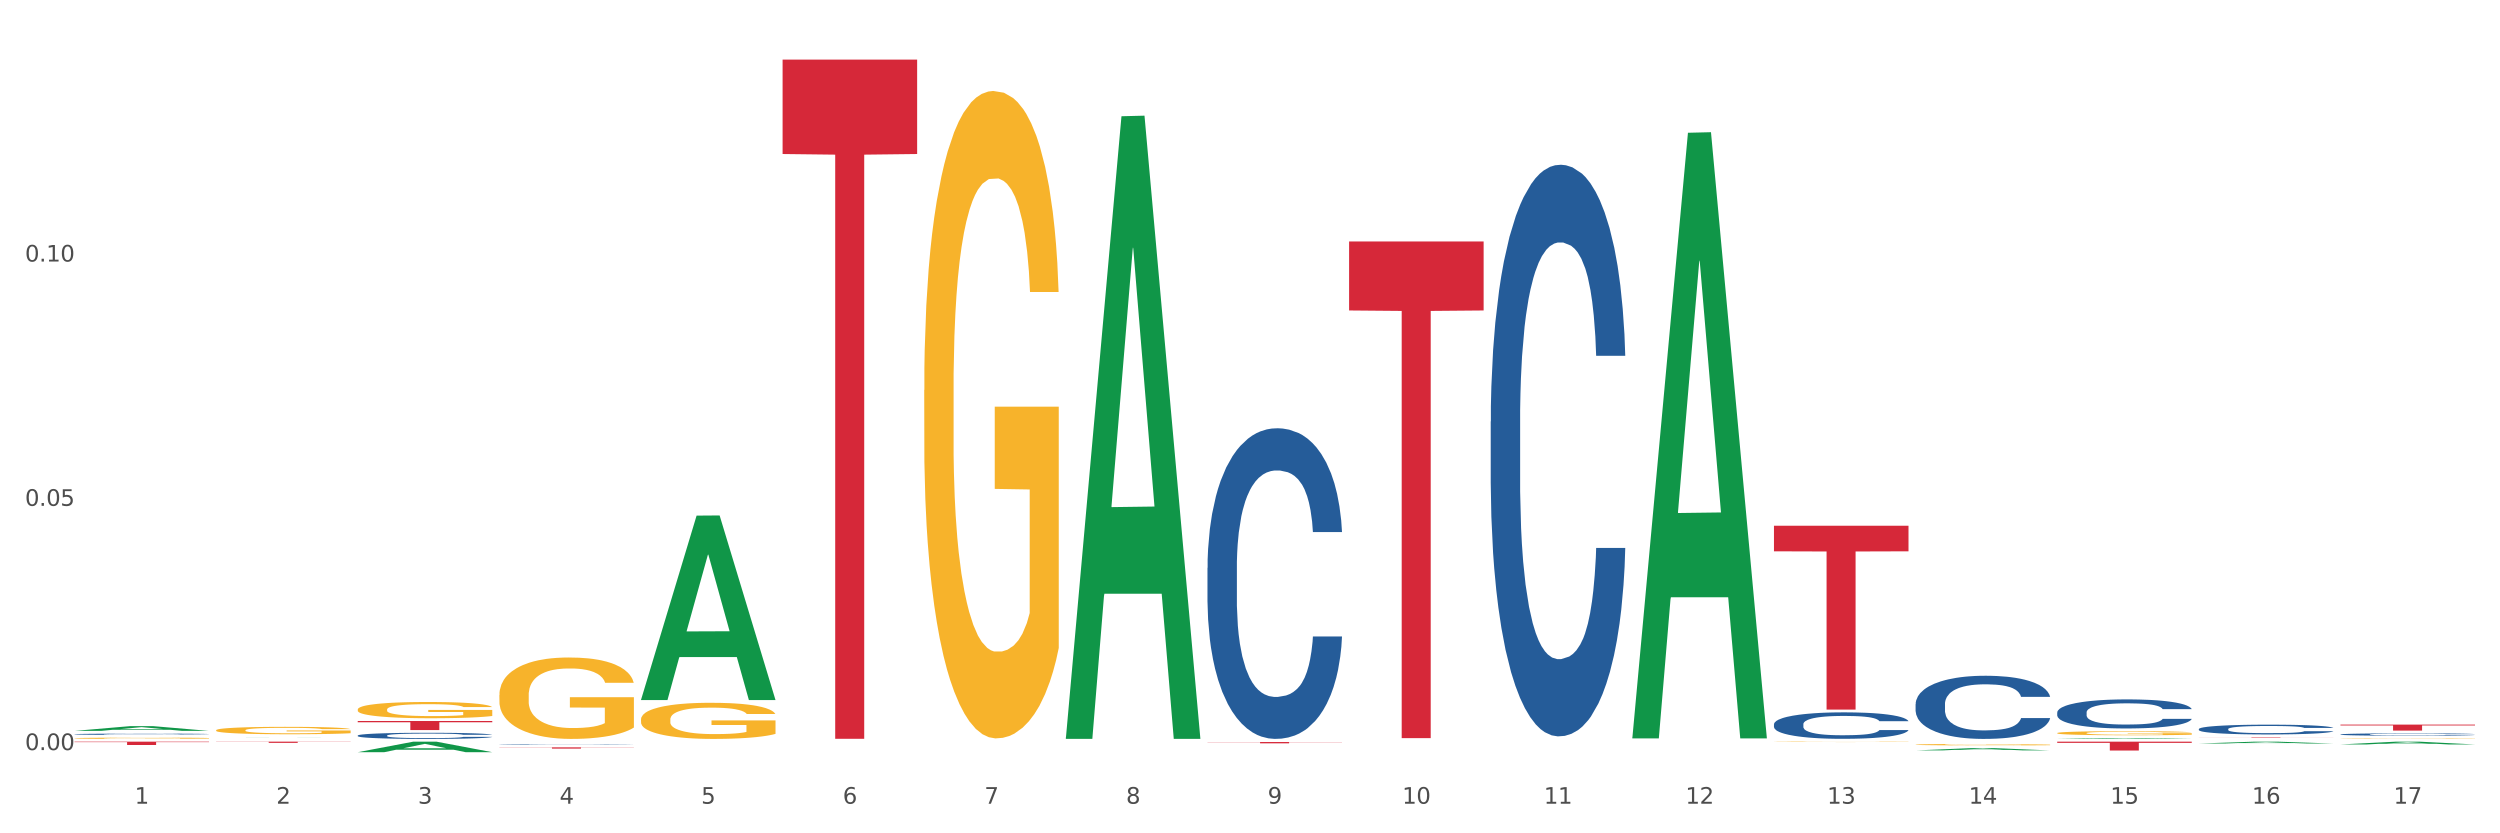 <?xml version="1.0" encoding="utf-8" standalone="no"?>
<!DOCTYPE svg PUBLIC "-//W3C//DTD SVG 1.1//EN"
  "http://www.w3.org/Graphics/SVG/1.1/DTD/svg11.dtd">
<svg xmlns:xlink="http://www.w3.org/1999/xlink" width="1080pt" height="360pt" viewBox="0 0 1080 360" xmlns="http://www.w3.org/2000/svg" version="1.1">
 <rect x="0" y="0" width="1080" height="360" fill="#333333" stroke="none"/>
 <defs>
  <style type="text/css">*{stroke-linejoin: round; stroke-linecap: butt}</style>
 </defs>
 <g id="figure_1">
  <g id="patch_1">
   <path d="M 0 360 
L 1080 360 
L 1080 0 
L 0 0 
z
" style="fill: #ffffff; stroke: #ffffff; stroke-linejoin: miter"/>
  </g>
  <g id="axes_1">
   <g id="matplotlib.axis_1">
    <g id="xtick_1">
     <g id="text_1">
      <!-- 1 -->
      <g style="fill: #4d4d4d" transform="translate(58.182 347.204) scale(0.096 -0.096)">
       <defs>
        <path id="DejaVuSans-31" d="M 794 531 
L 1825 531 
L 1825 4091 
L 703 3866 
L 703 4441 
L 1819 4666 
L 2450 4666 
L 2450 531 
L 3481 531 
L 3481 0 
L 794 0 
L 794 531 
z
" transform="scale(0.016)"/>
       </defs>
       <use xlink:href="#DejaVuSans-31"/>
      </g>
     </g>
    </g>
    <g id="xtick_2">
     <g id="text_2">
      <!-- 2 -->
      <g style="fill: #4d4d4d" transform="translate(119.364 347.204) scale(0.096 -0.096)">
       <defs>
        <path id="DejaVuSans-32" d="M 1228 531 
L 3431 531 
L 3431 0 
L 469 0 
L 469 531 
Q 828 903 1448 1529 
Q 2069 2156 2228 2338 
Q 2531 2678 2651 2914 
Q 2772 3150 2772 3378 
Q 2772 3750 2511 3984 
Q 2250 4219 1831 4219 
Q 1534 4219 1204 4116 
Q 875 4013 500 3803 
L 500 4441 
Q 881 4594 1212 4672 
Q 1544 4750 1819 4750 
Q 2544 4750 2975 4387 
Q 3406 4025 3406 3419 
Q 3406 3131 3298 2873 
Q 3191 2616 2906 2266 
Q 2828 2175 2409 1742 
Q 1991 1309 1228 531 
z
" transform="scale(0.016)"/>
       </defs>
       <use xlink:href="#DejaVuSans-32"/>
      </g>
     </g>
    </g>
    <g id="xtick_3">
     <g id="text_3">
      <!-- 3 -->
      <g style="fill: #4d4d4d" transform="translate(180.545 347.204) scale(0.096 -0.096)">
       <defs>
        <path id="DejaVuSans-33" d="M 2597 2516 
Q 3050 2419 3304 2112 
Q 3559 1806 3559 1356 
Q 3559 666 3084 287 
Q 2609 -91 1734 -91 
Q 1441 -91 1130 -33 
Q 819 25 488 141 
L 488 750 
Q 750 597 1062 519 
Q 1375 441 1716 441 
Q 2309 441 2620 675 
Q 2931 909 2931 1356 
Q 2931 1769 2642 2001 
Q 2353 2234 1838 2234 
L 1294 2234 
L 1294 2753 
L 1863 2753 
Q 2328 2753 2575 2939 
Q 2822 3125 2822 3475 
Q 2822 3834 2567 4026 
Q 2313 4219 1838 4219 
Q 1578 4219 1281 4162 
Q 984 4106 628 3988 
L 628 4550 
Q 988 4650 1302 4700 
Q 1616 4750 1894 4750 
Q 2613 4750 3031 4423 
Q 3450 4097 3450 3541 
Q 3450 3153 3228 2886 
Q 3006 2619 2597 2516 
z
" transform="scale(0.016)"/>
       </defs>
       <use xlink:href="#DejaVuSans-33"/>
      </g>
     </g>
    </g>
    <g id="xtick_4">
     <g id="text_4">
      <!-- 4 -->
      <g style="fill: #4d4d4d" transform="translate(241.726 347.204) scale(0.096 -0.096)">
       <defs>
        <path id="DejaVuSans-34" d="M 2419 4116 
L 825 1625 
L 2419 1625 
L 2419 4116 
z
M 2253 4666 
L 3047 4666 
L 3047 1625 
L 3713 1625 
L 3713 1100 
L 3047 1100 
L 3047 0 
L 2419 0 
L 2419 1100 
L 313 1100 
L 313 1709 
L 2253 4666 
z
" transform="scale(0.016)"/>
       </defs>
       <use xlink:href="#DejaVuSans-34"/>
      </g>
     </g>
    </g>
    <g id="xtick_5">
     <g id="text_5">
      <!-- 5 -->
      <g style="fill: #4d4d4d" transform="translate(302.908 347.204) scale(0.096 -0.096)">
       <defs>
        <path id="DejaVuSans-35" d="M 691 4666 
L 3169 4666 
L 3169 4134 
L 1269 4134 
L 1269 2991 
Q 1406 3038 1543 3061 
Q 1681 3084 1819 3084 
Q 2600 3084 3056 2656 
Q 3513 2228 3513 1497 
Q 3513 744 3044 326 
Q 2575 -91 1722 -91 
Q 1428 -91 1123 -41 
Q 819 9 494 109 
L 494 744 
Q 775 591 1075 516 
Q 1375 441 1709 441 
Q 2250 441 2565 725 
Q 2881 1009 2881 1497 
Q 2881 1984 2565 2268 
Q 2250 2553 1709 2553 
Q 1456 2553 1204 2497 
Q 953 2441 691 2322 
L 691 4666 
z
" transform="scale(0.016)"/>
       </defs>
       <use xlink:href="#DejaVuSans-35"/>
      </g>
     </g>
    </g>
    <g id="xtick_6">
     <g id="text_6">
      <!-- 6 -->
      <g style="fill: #4d4d4d" transform="translate(364.089 347.204) scale(0.096 -0.096)">
       <defs>
        <path id="DejaVuSans-36" d="M 2113 2584 
Q 1688 2584 1439 2293 
Q 1191 2003 1191 1497 
Q 1191 994 1439 701 
Q 1688 409 2113 409 
Q 2538 409 2786 701 
Q 3034 994 3034 1497 
Q 3034 2003 2786 2293 
Q 2538 2584 2113 2584 
z
M 3366 4563 
L 3366 3988 
Q 3128 4100 2886 4159 
Q 2644 4219 2406 4219 
Q 1781 4219 1451 3797 
Q 1122 3375 1075 2522 
Q 1259 2794 1537 2939 
Q 1816 3084 2150 3084 
Q 2853 3084 3261 2657 
Q 3669 2231 3669 1497 
Q 3669 778 3244 343 
Q 2819 -91 2113 -91 
Q 1303 -91 875 529 
Q 447 1150 447 2328 
Q 447 3434 972 4092 
Q 1497 4750 2381 4750 
Q 2619 4750 2861 4703 
Q 3103 4656 3366 4563 
z
" transform="scale(0.016)"/>
       </defs>
       <use xlink:href="#DejaVuSans-36"/>
      </g>
     </g>
    </g>
    <g id="xtick_7">
     <g id="text_7">
      <!-- 7 -->
      <g style="fill: #4d4d4d" transform="translate(425.271 347.204) scale(0.096 -0.096)">
       <defs>
        <path id="DejaVuSans-37" d="M 525 4666 
L 3525 4666 
L 3525 4397 
L 1831 0 
L 1172 0 
L 2766 4134 
L 525 4134 
L 525 4666 
z
" transform="scale(0.016)"/>
       </defs>
       <use xlink:href="#DejaVuSans-37"/>
      </g>
     </g>
    </g>
    <g id="xtick_8">
     <g id="text_8">
      <!-- 8 -->
      <g style="fill: #4d4d4d" transform="translate(486.452 347.204) scale(0.096 -0.096)">
       <defs>
        <path id="DejaVuSans-38" d="M 2034 2216 
Q 1584 2216 1326 1975 
Q 1069 1734 1069 1313 
Q 1069 891 1326 650 
Q 1584 409 2034 409 
Q 2484 409 2743 651 
Q 3003 894 3003 1313 
Q 3003 1734 2745 1975 
Q 2488 2216 2034 2216 
z
M 1403 2484 
Q 997 2584 770 2862 
Q 544 3141 544 3541 
Q 544 4100 942 4425 
Q 1341 4750 2034 4750 
Q 2731 4750 3128 4425 
Q 3525 4100 3525 3541 
Q 3525 3141 3298 2862 
Q 3072 2584 2669 2484 
Q 3125 2378 3379 2068 
Q 3634 1759 3634 1313 
Q 3634 634 3220 271 
Q 2806 -91 2034 -91 
Q 1263 -91 848 271 
Q 434 634 434 1313 
Q 434 1759 690 2068 
Q 947 2378 1403 2484 
z
M 1172 3481 
Q 1172 3119 1398 2916 
Q 1625 2713 2034 2713 
Q 2441 2713 2670 2916 
Q 2900 3119 2900 3481 
Q 2900 3844 2670 4047 
Q 2441 4250 2034 4250 
Q 1625 4250 1398 4047 
Q 1172 3844 1172 3481 
z
" transform="scale(0.016)"/>
       </defs>
       <use xlink:href="#DejaVuSans-38"/>
      </g>
     </g>
    </g>
    <g id="xtick_9">
     <g id="text_9">
      <!-- 9 -->
      <g style="fill: #4d4d4d" transform="translate(547.634 347.204) scale(0.096 -0.096)">
       <defs>
        <path id="DejaVuSans-39" d="M 703 97 
L 703 672 
Q 941 559 1184 500 
Q 1428 441 1663 441 
Q 2288 441 2617 861 
Q 2947 1281 2994 2138 
Q 2813 1869 2534 1725 
Q 2256 1581 1919 1581 
Q 1219 1581 811 2004 
Q 403 2428 403 3163 
Q 403 3881 828 4315 
Q 1253 4750 1959 4750 
Q 2769 4750 3195 4129 
Q 3622 3509 3622 2328 
Q 3622 1225 3098 567 
Q 2575 -91 1691 -91 
Q 1453 -91 1209 -44 
Q 966 3 703 97 
z
M 1959 2075 
Q 2384 2075 2632 2365 
Q 2881 2656 2881 3163 
Q 2881 3666 2632 3958 
Q 2384 4250 1959 4250 
Q 1534 4250 1286 3958 
Q 1038 3666 1038 3163 
Q 1038 2656 1286 2365 
Q 1534 2075 1959 2075 
z
" transform="scale(0.016)"/>
       </defs>
       <use xlink:href="#DejaVuSans-39"/>
      </g>
     </g>
    </g>
    <g id="xtick_10">
     <g id="text_10">
      <!-- 10 -->
      <g style="fill: #4d4d4d" transform="translate(605.761 347.204) scale(0.096 -0.096)">
       <defs>
        <path id="DejaVuSans-30" d="M 2034 4250 
Q 1547 4250 1301 3770 
Q 1056 3291 1056 2328 
Q 1056 1369 1301 889 
Q 1547 409 2034 409 
Q 2525 409 2770 889 
Q 3016 1369 3016 2328 
Q 3016 3291 2770 3770 
Q 2525 4250 2034 4250 
z
M 2034 4750 
Q 2819 4750 3233 4129 
Q 3647 3509 3647 2328 
Q 3647 1150 3233 529 
Q 2819 -91 2034 -91 
Q 1250 -91 836 529 
Q 422 1150 422 2328 
Q 422 3509 836 4129 
Q 1250 4750 2034 4750 
z
" transform="scale(0.016)"/>
       </defs>
       <use xlink:href="#DejaVuSans-31"/>
       <use xlink:href="#DejaVuSans-30" transform="translate(63.623 0)"/>
      </g>
     </g>
    </g>
    <g id="xtick_11">
     <g id="text_11">
      <!-- 11 -->
      <g style="fill: #4d4d4d" transform="translate(666.942 347.204) scale(0.096 -0.096)">
       <use xlink:href="#DejaVuSans-31"/>
       <use xlink:href="#DejaVuSans-31" transform="translate(63.623 0)"/>
      </g>
     </g>
    </g>
    <g id="xtick_12">
     <g id="text_12">
      <!-- 12 -->
      <g style="fill: #4d4d4d" transform="translate(728.124 347.204) scale(0.096 -0.096)">
       <use xlink:href="#DejaVuSans-31"/>
       <use xlink:href="#DejaVuSans-32" transform="translate(63.623 0)"/>
      </g>
     </g>
    </g>
    <g id="xtick_13">
     <g id="text_13">
      <!-- 13 -->
      <g style="fill: #4d4d4d" transform="translate(789.305 347.204) scale(0.096 -0.096)">
       <use xlink:href="#DejaVuSans-31"/>
       <use xlink:href="#DejaVuSans-33" transform="translate(63.623 0)"/>
      </g>
     </g>
    </g>
    <g id="xtick_14">
     <g id="text_14">
      <!-- 14 -->
      <g style="fill: #4d4d4d" transform="translate(850.487 347.204) scale(0.096 -0.096)">
       <use xlink:href="#DejaVuSans-31"/>
       <use xlink:href="#DejaVuSans-34" transform="translate(63.623 0)"/>
      </g>
     </g>
    </g>
    <g id="xtick_15">
     <g id="text_15">
      <!-- 15 -->
      <g style="fill: #4d4d4d" transform="translate(911.668 347.204) scale(0.096 -0.096)">
       <use xlink:href="#DejaVuSans-31"/>
       <use xlink:href="#DejaVuSans-35" transform="translate(63.623 0)"/>
      </g>
     </g>
    </g>
    <g id="xtick_16">
     <g id="text_16">
      <!-- 16 -->
      <g style="fill: #4d4d4d" transform="translate(972.849 347.204) scale(0.096 -0.096)">
       <use xlink:href="#DejaVuSans-31"/>
       <use xlink:href="#DejaVuSans-36" transform="translate(63.623 0)"/>
      </g>
     </g>
    </g>
    <g id="xtick_17">
     <g id="text_17">
      <!-- 17 -->
      <g style="fill: #4d4d4d" transform="translate(1034.031 347.204) scale(0.096 -0.096)">
       <use xlink:href="#DejaVuSans-31"/>
       <use xlink:href="#DejaVuSans-37" transform="translate(63.623 0)"/>
      </g>
     </g>
    </g>
    <g id="xtick_18"/>
    <g id="xtick_19"/>
    <g id="xtick_20"/>
    <g id="xtick_21"/>
    <g id="xtick_22"/>
    <g id="xtick_23"/>
    <g id="xtick_24"/>
    <g id="xtick_25"/>
    <g id="xtick_26"/>
    <g id="xtick_27"/>
    <g id="xtick_28"/>
    <g id="xtick_29"/>
    <g id="xtick_30"/>
    <g id="xtick_31"/>
    <g id="xtick_32"/>
    <g id="xtick_33"/>
   </g>
   <g id="matplotlib.axis_2">
    <g id="ytick_1">
     <g id="text_18">
      <!-- 0.00 -->
      <g style="fill: #4d4d4d" transform="translate(10.8 324.039) scale(0.096 -0.096)">
       <defs>
        <path id="DejaVuSans-2e" d="M 684 794 
L 1344 794 
L 1344 0 
L 684 0 
L 684 794 
z
" transform="scale(0.016)"/>
       </defs>
       <use xlink:href="#DejaVuSans-30"/>
       <use xlink:href="#DejaVuSans-2e" transform="translate(63.623 0)"/>
       <use xlink:href="#DejaVuSans-30" transform="translate(95.41 0)"/>
       <use xlink:href="#DejaVuSans-30" transform="translate(159.033 0)"/>
      </g>
     </g>
    </g>
    <g id="ytick_2">
     <g id="text_19">
      <!-- 0.05 -->
      <g style="fill: #4d4d4d" transform="translate(10.8 218.516) scale(0.096 -0.096)">
       <use xlink:href="#DejaVuSans-30"/>
       <use xlink:href="#DejaVuSans-2e" transform="translate(63.623 0)"/>
       <use xlink:href="#DejaVuSans-30" transform="translate(95.41 0)"/>
       <use xlink:href="#DejaVuSans-35" transform="translate(159.033 0)"/>
      </g>
     </g>
    </g>
    <g id="ytick_3">
     <g id="text_20">
      <!-- 0.10 -->
      <g style="fill: #4d4d4d" transform="translate(10.8 112.993) scale(0.096 -0.096)">
       <use xlink:href="#DejaVuSans-30"/>
       <use xlink:href="#DejaVuSans-2e" transform="translate(63.623 0)"/>
       <use xlink:href="#DejaVuSans-31" transform="translate(95.41 0)"/>
       <use xlink:href="#DejaVuSans-30" transform="translate(159.033 0)"/>
      </g>
     </g>
    </g>
    <g id="ytick_4"/>
    <g id="ytick_5"/>
    <g id="ytick_6"/>
   </g>
   <g id="PolyCollection_1">
    <path d="M 888.715 316.689 
L 888.783 316.687 
L 888.783 316.629 
L 888.921 316.579 
L 889.607 316.459 
L 890.636 316.359 
L 891.391 316.306 
L 892.146 316.263 
L 893.038 316.22 
L 894.136 316.175 
L 896.126 316.109 
L 897.361 316.075 
L 898.871 316.04 
L 901.616 315.988 
L 903.606 315.959 
L 905.664 315.935 
L 909.027 315.907 
L 911.223 315.894 
L 913.556 315.884 
L 916.369 315.878 
L 918.497 315.876 
L 923.163 315.881 
L 927.143 315.895 
L 929.064 315.907 
L 931.535 315.926 
L 932.838 315.939 
L 934.966 315.964 
L 937.162 315.998 
L 938.671 316.027 
L 940.936 316.082 
L 942.651 316.136 
L 944.23 316.204 
L 945.053 316.25 
L 945.671 316.294 
L 946.22 316.343 
L 946.769 316.422 
L 934.417 316.422 
L 933.936 316.366 
L 933.182 316.313 
L 932.084 316.261 
L 931.123 316.229 
L 929.476 316.189 
L 927.966 316.163 
L 926.388 316.144 
L 924.467 316.128 
L 922.957 316.12 
L 920.83 316.114 
L 916.644 316.115 
L 913.83 316.128 
L 911.909 316.144 
L 910.674 316.159 
L 909.576 316.175 
L 908.341 316.197 
L 906.899 316.231 
L 905.87 316.261 
L 904.841 316.3 
L 904.017 316.338 
L 903.263 316.383 
L 902.645 316.432 
L 902.165 316.481 
L 901.753 316.542 
L 901.41 316.644 
L 901.41 316.864 
L 901.547 316.913 
L 901.89 316.979 
L 902.302 317.029 
L 902.988 317.088 
L 903.606 317.129 
L 904.772 317.186 
L 906.076 317.234 
L 907.105 317.265 
L 908.135 317.291 
L 909.919 317.326 
L 911.909 317.355 
L 913.624 317.373 
L 915.958 317.389 
L 917.536 317.395 
L 918.908 317.398 
L 922.271 317.398 
L 924.672 317.393 
L 927.349 317.382 
L 929.407 317.368 
L 931.123 317.35 
L 933.044 317.321 
L 934.279 317.294 
L 934.279 316.958 
L 919.183 316.957 
L 919.183 316.733 
L 946.837 316.733 
L 946.837 317.389 
L 945.671 317.422 
L 944.367 317.453 
L 942.994 317.48 
L 940.936 317.514 
L 938.465 317.546 
L 936.269 317.568 
L 933.936 317.588 
L 931.191 317.605 
L 927.623 317.621 
L 925.427 317.628 
L 922.682 317.633 
L 919.457 317.634 
L 916.644 317.631 
L 913.899 317.623 
L 911.017 317.609 
L 908.203 317.588 
L 906.076 317.567 
L 903.949 317.541 
L 901.684 317.507 
L 899.9 317.475 
L 898.528 317.446 
L 897.018 317.41 
L 895.371 317.361 
L 894.136 317.318 
L 893.038 317.273 
L 891.871 317.215 
L 891.048 317.165 
L 890.224 317.103 
L 889.744 317.056 
L 889.195 316.984 
L 888.783 316.883 
L 888.715 316.689 
z
" clip-path="url(#p135b2191b9)" style="fill: #f7b32b"/>
    <path d="M 1011.078 319.106 
L 1011.146 319.106 
L 1011.146 319.099 
L 1011.284 319.093 
L 1011.97 319.08 
L 1012.999 319.068 
L 1013.754 319.062 
L 1014.509 319.057 
L 1015.401 319.052 
L 1016.499 319.047 
L 1018.489 319.04 
L 1019.724 319.036 
L 1021.234 319.032 
L 1023.978 319.026 
L 1025.969 319.023 
L 1028.027 319.02 
L 1031.39 319.017 
L 1033.585 319.015 
L 1035.919 319.014 
L 1038.732 319.013 
L 1040.859 319.013 
L 1045.526 319.014 
L 1049.506 319.015 
L 1051.427 319.017 
L 1053.897 319.019 
L 1055.201 319.02 
L 1057.328 319.023 
L 1059.524 319.027 
L 1061.034 319.03 
L 1063.299 319.036 
L 1065.014 319.043 
L 1066.592 319.05 
L 1067.416 319.056 
L 1068.033 319.061 
L 1068.582 319.066 
L 1069.131 319.075 
L 1056.78 319.075 
L 1056.299 319.069 
L 1055.544 319.063 
L 1054.446 319.057 
L 1053.486 319.053 
L 1051.839 319.049 
L 1050.329 319.046 
L 1048.751 319.044 
L 1046.829 319.042 
L 1045.32 319.041 
L 1043.192 319.04 
L 1039.007 319.04 
L 1036.193 319.042 
L 1034.272 319.044 
L 1033.037 319.045 
L 1031.939 319.047 
L 1030.703 319.05 
L 1029.262 319.054 
L 1028.233 319.057 
L 1027.204 319.061 
L 1026.38 319.066 
L 1025.625 319.071 
L 1025.008 319.076 
L 1024.527 319.082 
L 1024.116 319.089 
L 1023.773 319.101 
L 1023.773 319.126 
L 1023.91 319.131 
L 1024.253 319.139 
L 1024.665 319.145 
L 1025.351 319.151 
L 1025.969 319.156 
L 1027.135 319.163 
L 1028.439 319.168 
L 1029.468 319.171 
L 1030.498 319.174 
L 1032.282 319.178 
L 1034.272 319.182 
L 1035.987 319.184 
L 1038.32 319.186 
L 1039.899 319.186 
L 1041.271 319.187 
L 1044.634 319.187 
L 1047.035 319.186 
L 1049.712 319.185 
L 1051.77 319.183 
L 1053.486 319.181 
L 1055.407 319.178 
L 1056.642 319.175 
L 1056.642 319.137 
L 1041.546 319.136 
L 1041.546 319.111 
L 1069.2 319.111 
L 1069.2 319.186 
L 1068.033 319.189 
L 1066.73 319.193 
L 1065.357 319.196 
L 1063.299 319.2 
L 1060.828 319.204 
L 1058.632 319.206 
L 1056.299 319.208 
L 1053.554 319.21 
L 1049.986 319.212 
L 1047.79 319.213 
L 1045.045 319.213 
L 1041.82 319.214 
L 1039.007 319.213 
L 1036.262 319.212 
L 1033.38 319.211 
L 1030.566 319.208 
L 1028.439 319.206 
L 1026.312 319.203 
L 1024.047 319.199 
L 1022.263 319.195 
L 1020.891 319.192 
L 1019.381 319.188 
L 1017.734 319.182 
L 1016.499 319.178 
L 1015.401 319.172 
L 1014.234 319.166 
L 1013.411 319.16 
L 1012.587 319.153 
L 1012.107 319.148 
L 1011.558 319.139 
L 1011.146 319.128 
L 1011.078 319.106 
z
" clip-path="url(#p135b2191b9)" style="fill: #f7b32b"/>
    <path d="M 32.175 318.917 
L 32.244 318.917 
L 32.244 318.898 
L 32.381 318.883 
L 33.067 318.845 
L 34.096 318.814 
L 34.851 318.797 
L 35.606 318.784 
L 36.498 318.77 
L 37.596 318.756 
L 39.586 318.735 
L 40.821 318.725 
L 42.331 318.714 
L 45.076 318.698 
L 47.066 318.688 
L 49.124 318.681 
L 52.487 318.672 
L 54.683 318.668 
L 57.016 318.665 
L 59.829 318.663 
L 61.957 318.662 
L 66.623 318.664 
L 70.603 318.668 
L 72.524 318.672 
L 74.995 318.678 
L 76.299 318.682 
L 78.426 318.69 
L 80.622 318.701 
L 82.131 318.71 
L 84.396 318.727 
L 86.111 318.744 
L 87.69 318.765 
L 88.513 318.78 
L 89.131 318.793 
L 89.68 318.809 
L 90.229 318.833 
L 77.877 318.833 
L 77.397 318.816 
L 76.642 318.799 
L 75.544 318.783 
L 74.583 318.773 
L 72.936 318.76 
L 71.426 318.752 
L 69.848 318.746 
L 67.927 318.741 
L 66.417 318.739 
L 64.29 318.737 
L 60.104 318.737 
L 57.29 318.741 
L 55.369 318.746 
L 54.134 318.751 
L 53.036 318.756 
L 51.801 318.763 
L 50.36 318.774 
L 49.33 318.783 
L 48.301 318.795 
L 47.478 318.807 
L 46.723 318.821 
L 46.105 318.837 
L 45.625 318.852 
L 45.213 318.871 
L 44.87 318.903 
L 44.87 318.972 
L 45.007 318.988 
L 45.35 319.008 
L 45.762 319.024 
L 46.448 319.042 
L 47.066 319.055 
L 48.232 319.073 
L 49.536 319.088 
L 50.566 319.098 
L 51.595 319.106 
L 53.379 319.117 
L 55.369 319.126 
L 57.085 319.132 
L 59.418 319.137 
L 60.996 319.139 
L 62.368 319.14 
L 65.731 319.14 
L 68.133 319.138 
L 70.809 319.135 
L 72.868 319.13 
L 74.583 319.125 
L 76.504 319.115 
L 77.74 319.107 
L 77.74 319.002 
L 62.643 319.001 
L 62.643 318.931 
L 90.297 318.931 
L 90.297 319.137 
L 89.131 319.147 
L 87.827 319.157 
L 86.455 319.165 
L 84.396 319.176 
L 81.926 319.186 
L 79.73 319.193 
L 77.397 319.199 
L 74.652 319.205 
L 71.083 319.21 
L 68.887 319.212 
L 66.143 319.213 
L 62.917 319.214 
L 60.104 319.213 
L 57.359 319.21 
L 54.477 319.206 
L 51.663 319.199 
L 49.536 319.192 
L 47.409 319.184 
L 45.144 319.174 
L 43.36 319.164 
L 41.988 319.155 
L 40.478 319.143 
L 38.831 319.128 
L 37.596 319.114 
L 36.498 319.1 
L 35.332 319.082 
L 34.508 319.067 
L 33.685 319.047 
L 33.204 319.032 
L 32.655 319.01 
L 32.244 318.978 
L 32.175 318.917 
z
" clip-path="url(#p135b2191b9)" style="fill: #f7b32b"/>
    <path d="M 93.356 315.474 
L 93.425 315.471 
L 93.425 315.365 
L 93.562 315.275 
L 94.248 315.055 
L 95.278 314.873 
L 96.033 314.777 
L 96.787 314.698 
L 97.68 314.619 
L 98.778 314.537 
L 100.768 314.417 
L 102.003 314.355 
L 103.512 314.291 
L 106.257 314.197 
L 108.247 314.144 
L 110.306 314.1 
L 113.668 314.048 
L 115.864 314.024 
L 118.197 314.007 
L 121.011 313.995 
L 123.138 313.992 
L 127.804 314.001 
L 131.784 314.027 
L 133.706 314.048 
L 136.176 314.083 
L 137.48 314.106 
L 139.607 314.153 
L 141.803 314.215 
L 143.313 314.267 
L 145.577 314.367 
L 147.293 314.466 
L 148.871 314.589 
L 149.695 314.674 
L 150.312 314.753 
L 150.861 314.844 
L 151.41 314.988 
L 139.058 314.988 
L 138.578 314.885 
L 137.823 314.789 
L 136.725 314.695 
L 135.764 314.636 
L 134.118 314.563 
L 132.608 314.516 
L 131.03 314.481 
L 129.108 314.452 
L 127.599 314.437 
L 125.471 314.425 
L 121.285 314.428 
L 118.472 314.452 
L 116.55 314.481 
L 115.315 314.507 
L 114.217 314.537 
L 112.982 314.578 
L 111.541 314.639 
L 110.512 314.695 
L 109.482 314.765 
L 108.659 314.835 
L 107.904 314.917 
L 107.287 315.005 
L 106.806 315.096 
L 106.394 315.207 
L 106.051 315.392 
L 106.051 315.793 
L 106.189 315.884 
L 106.532 316.004 
L 106.943 316.094 
L 107.63 316.203 
L 108.247 316.276 
L 109.414 316.381 
L 110.718 316.469 
L 111.747 316.525 
L 112.776 316.572 
L 114.56 316.636 
L 116.55 316.689 
L 118.266 316.721 
L 120.599 316.75 
L 122.177 316.762 
L 123.55 316.768 
L 126.912 316.768 
L 129.314 316.759 
L 131.99 316.739 
L 134.049 316.712 
L 135.764 316.68 
L 137.686 316.627 
L 138.921 316.578 
L 138.921 315.966 
L 123.824 315.963 
L 123.824 315.556 
L 151.479 315.556 
L 151.479 316.75 
L 150.312 316.812 
L 149.008 316.867 
L 147.636 316.917 
L 145.577 316.979 
L 143.107 317.037 
L 140.911 317.078 
L 138.578 317.113 
L 135.833 317.146 
L 132.265 317.175 
L 130.069 317.187 
L 127.324 317.195 
L 124.099 317.198 
L 121.285 317.192 
L 118.54 317.178 
L 115.658 317.151 
L 112.845 317.113 
L 110.718 317.075 
L 108.59 317.029 
L 106.326 316.967 
L 104.542 316.908 
L 103.169 316.856 
L 101.66 316.788 
L 100.013 316.701 
L 98.778 316.622 
L 97.68 316.54 
L 96.513 316.434 
L 95.69 316.343 
L 94.866 316.229 
L 94.386 316.144 
L 93.837 316.012 
L 93.425 315.828 
L 93.356 315.474 
z
" clip-path="url(#p135b2191b9)" style="fill: #f7b32b"/>
    <path d="M 32.175 315.745 
L 32.235 315.743 
L 56.203 313.691 
L 66.15 313.689 
L 90.297 315.748 
L 78.793 315.748 
L 73.58 315.269 
L 48.833 315.269 
L 48.653 315.277 
L 43.62 315.748 
L 32.175 315.748 
L 32.175 315.745 
L 51.949 314.983 
L 70.464 314.981 
L 61.296 314.128 
L 61.176 314.124 
L 61.056 314.13 
L 51.889 314.981 
L 51.949 314.983 
L 32.175 315.745 
z
" clip-path="url(#p135b2191b9)" style="fill: #109648"/>
    <path d="M 93.356 318.422 
L 93.416 318.422 
L 117.384 318.377 
L 127.331 318.377 
L 151.479 318.422 
L 139.974 318.422 
L 134.761 318.412 
L 110.014 318.412 
L 109.834 318.412 
L 104.801 318.422 
L 93.356 318.422 
L 93.356 318.422 
L 113.13 318.405 
L 131.645 318.405 
L 122.478 318.387 
L 122.358 318.386 
L 122.238 318.387 
L 113.07 318.405 
L 113.13 318.405 
L 93.356 318.422 
z
" clip-path="url(#p135b2191b9)" style="fill: #109648"/>
    <path d="M 827.533 324.183 
L 827.593 324.182 
L 851.561 323.188 
L 861.508 323.187 
L 885.656 324.185 
L 874.151 324.185 
L 868.938 323.953 
L 844.191 323.953 
L 844.011 323.956 
L 838.978 324.185 
L 827.533 324.185 
L 827.533 324.183 
L 847.307 323.814 
L 865.822 323.813 
L 856.654 323.4 
L 856.535 323.398 
L 856.415 323.401 
L 847.247 323.813 
L 847.307 323.814 
L 827.533 324.183 
z
" clip-path="url(#p135b2191b9)" style="fill: #109648"/>
    <path d="M 888.715 319.213 
L 888.775 319.212 
L 912.743 318.813 
L 922.689 318.813 
L 946.837 319.214 
L 935.333 319.214 
L 930.12 319.12 
L 905.373 319.12 
L 905.193 319.122 
L 900.16 319.214 
L 888.715 319.214 
L 888.715 319.213 
L 908.488 319.065 
L 927.004 319.064 
L 917.836 318.898 
L 917.716 318.898 
L 917.596 318.899 
L 908.428 319.064 
L 908.488 319.065 
L 888.715 319.213 
z
" clip-path="url(#p135b2191b9)" style="fill: #109648"/>
    <path d="M 1011.078 321.599 
L 1011.138 321.598 
L 1035.106 320.393 
L 1045.052 320.392 
L 1069.2 321.602 
L 1057.695 321.602 
L 1052.482 321.32 
L 1027.735 321.32 
L 1027.556 321.325 
L 1022.522 321.602 
L 1011.078 321.602 
L 1011.078 321.599 
L 1030.851 321.152 
L 1049.366 321.151 
L 1040.199 320.65 
L 1040.079 320.648 
L 1039.959 320.651 
L 1030.791 321.151 
L 1030.851 321.152 
L 1011.078 321.599 
z
" clip-path="url(#p135b2191b9)" style="fill: #109648"/>
    <path d="M 949.896 321.201 
L 949.956 321.2 
L 973.924 320.393 
L 983.871 320.392 
L 1008.019 321.202 
L 996.514 321.202 
L 991.301 321.013 
L 966.554 321.013 
L 966.374 321.016 
L 961.341 321.202 
L 949.896 321.202 
L 949.896 321.201 
L 969.67 320.901 
L 988.185 320.9 
L 979.017 320.565 
L 978.897 320.563 
L 978.778 320.566 
L 969.61 320.9 
L 969.67 320.901 
L 949.896 321.201 
z
" clip-path="url(#p135b2191b9)" style="fill: #109648"/>
    <path d="M 827.533 321.684 
L 827.602 321.683 
L 827.602 321.664 
L 827.739 321.646 
L 828.425 321.605 
L 829.455 321.571 
L 830.21 321.553 
L 830.964 321.538 
L 831.857 321.523 
L 832.954 321.507 
L 834.945 321.485 
L 836.18 321.473 
L 837.689 321.461 
L 840.434 321.444 
L 842.424 321.434 
L 844.483 321.425 
L 847.845 321.415 
L 850.041 321.411 
L 852.374 321.408 
L 855.188 321.405 
L 857.315 321.405 
L 861.981 321.407 
L 865.961 321.412 
L 867.883 321.415 
L 870.353 321.422 
L 871.657 321.426 
L 873.784 321.435 
L 875.98 321.447 
L 877.49 321.457 
L 879.754 321.476 
L 881.47 321.494 
L 883.048 321.517 
L 883.872 321.533 
L 884.489 321.548 
L 885.038 321.565 
L 885.587 321.592 
L 873.235 321.592 
L 872.755 321.573 
L 872 321.555 
L 870.902 321.537 
L 869.941 321.526 
L 868.295 321.512 
L 866.785 321.504 
L 865.207 321.497 
L 863.285 321.491 
L 861.775 321.489 
L 859.648 321.487 
L 855.462 321.487 
L 852.649 321.491 
L 850.727 321.497 
L 849.492 321.502 
L 848.394 321.507 
L 847.159 321.515 
L 845.718 321.527 
L 844.689 321.537 
L 843.659 321.551 
L 842.836 321.564 
L 842.081 321.579 
L 841.464 321.596 
L 840.983 321.613 
L 840.571 321.634 
L 840.228 321.669 
L 840.228 321.744 
L 840.366 321.761 
L 840.709 321.784 
L 841.12 321.801 
L 841.807 321.821 
L 842.424 321.835 
L 843.591 321.855 
L 844.895 321.872 
L 845.924 321.882 
L 846.953 321.891 
L 848.737 321.903 
L 850.727 321.913 
L 852.443 321.919 
L 854.776 321.924 
L 856.354 321.927 
L 857.727 321.928 
L 861.089 321.928 
L 863.491 321.926 
L 866.167 321.922 
L 868.226 321.917 
L 869.941 321.911 
L 871.863 321.901 
L 873.098 321.892 
L 873.098 321.777 
L 858.001 321.776 
L 858.001 321.699 
L 885.656 321.699 
L 885.656 321.924 
L 884.489 321.936 
L 883.185 321.947 
L 881.813 321.956 
L 879.754 321.968 
L 877.284 321.979 
L 875.088 321.986 
L 872.755 321.993 
L 870.01 321.999 
L 866.442 322.004 
L 864.246 322.007 
L 861.501 322.008 
L 858.276 322.009 
L 855.462 322.008 
L 852.717 322.005 
L 849.835 322 
L 847.022 321.993 
L 844.895 321.986 
L 842.767 321.977 
L 840.503 321.965 
L 838.719 321.954 
L 837.346 321.944 
L 835.837 321.932 
L 834.19 321.915 
L 832.954 321.9 
L 831.857 321.885 
L 830.69 321.865 
L 829.867 321.848 
L 829.043 321.826 
L 828.563 321.81 
L 828.014 321.785 
L 827.602 321.751 
L 827.533 321.684 
z
" clip-path="url(#p135b2191b9)" style="fill: #f7b32b"/>
    <path d="M 766.352 320.469 
L 766.421 320.469 
L 766.421 320.464 
L 766.558 320.459 
L 767.244 320.447 
L 768.273 320.438 
L 769.028 320.433 
L 769.783 320.429 
L 770.675 320.425 
L 771.773 320.42 
L 773.763 320.414 
L 774.998 320.411 
L 776.508 320.408 
L 779.253 320.403 
L 781.243 320.4 
L 783.301 320.398 
L 786.664 320.395 
L 788.86 320.394 
L 791.193 320.393 
L 794.006 320.392 
L 796.134 320.392 
L 800.8 320.393 
L 804.78 320.394 
L 806.701 320.395 
L 809.172 320.397 
L 810.476 320.398 
L 812.603 320.401 
L 814.799 320.404 
L 816.308 320.406 
L 818.573 320.412 
L 820.288 320.417 
L 821.867 320.423 
L 822.69 320.428 
L 823.308 320.432 
L 823.857 320.437 
L 824.406 320.444 
L 812.054 320.444 
L 811.574 320.439 
L 810.819 320.434 
L 809.721 320.429 
L 808.76 320.426 
L 807.113 320.422 
L 805.603 320.419 
L 804.025 320.418 
L 802.104 320.416 
L 800.594 320.415 
L 798.467 320.415 
L 794.281 320.415 
L 791.467 320.416 
L 789.546 320.418 
L 788.311 320.419 
L 787.213 320.42 
L 785.978 320.423 
L 784.537 320.426 
L 783.507 320.429 
L 782.478 320.432 
L 781.655 320.436 
L 780.9 320.44 
L 780.282 320.445 
L 779.802 320.45 
L 779.39 320.455 
L 779.047 320.465 
L 779.047 320.486 
L 779.184 320.491 
L 779.527 320.497 
L 779.939 320.502 
L 780.625 320.507 
L 781.243 320.511 
L 782.409 320.517 
L 783.713 320.521 
L 784.743 320.524 
L 785.772 320.526 
L 787.556 320.53 
L 789.546 320.533 
L 791.262 320.534 
L 793.595 320.536 
L 795.173 320.536 
L 796.545 320.537 
L 799.908 320.537 
L 802.31 320.536 
L 804.986 320.535 
L 807.044 320.534 
L 808.76 320.532 
L 810.681 320.529 
L 811.917 320.527 
L 811.917 320.495 
L 796.82 320.495 
L 796.82 320.474 
L 824.474 320.474 
L 824.474 320.536 
L 823.308 320.539 
L 822.004 320.542 
L 820.632 320.544 
L 818.573 320.548 
L 816.103 320.551 
L 813.907 320.553 
L 811.574 320.555 
L 808.829 320.556 
L 805.26 320.558 
L 803.064 320.558 
L 800.32 320.559 
L 797.094 320.559 
L 794.281 320.559 
L 791.536 320.558 
L 788.654 320.557 
L 785.84 320.555 
L 783.713 320.553 
L 781.586 320.55 
L 779.321 320.547 
L 777.537 320.544 
L 776.165 320.541 
L 774.655 320.538 
L 773.008 320.533 
L 771.773 320.529 
L 770.675 320.525 
L 769.509 320.519 
L 768.685 320.515 
L 767.862 320.509 
L 767.381 320.504 
L 766.832 320.497 
L 766.421 320.488 
L 766.352 320.469 
z
" clip-path="url(#p135b2191b9)" style="fill: #f7b32b"/>
    <path d="M 399.263 168.541 
L 399.332 168.285 
L 399.332 159.09 
L 399.469 151.171 
L 400.156 132.014 
L 401.185 116.177 
L 401.94 107.747 
L 402.695 100.85 
L 403.587 93.954 
L 404.685 86.801 
L 406.675 76.329 
L 407.91 70.964 
L 409.419 65.345 
L 412.164 57.171 
L 414.154 52.573 
L 416.213 48.742 
L 419.575 44.144 
L 421.771 42.1 
L 424.104 40.568 
L 426.918 39.546 
L 429.045 39.29 
L 433.711 40.057 
L 437.691 42.356 
L 439.613 44.144 
L 442.083 47.209 
L 443.387 49.252 
L 445.514 53.339 
L 447.71 58.704 
L 449.22 63.301 
L 451.484 71.986 
L 453.2 80.671 
L 454.778 91.399 
L 455.602 98.807 
L 456.219 105.704 
L 456.768 113.622 
L 457.317 126.139 
L 444.965 126.139 
L 444.485 117.198 
L 443.73 108.769 
L 442.632 100.595 
L 441.672 95.486 
L 440.025 89.1 
L 438.515 85.013 
L 436.937 81.948 
L 435.015 79.394 
L 433.506 78.117 
L 431.378 77.095 
L 427.192 77.35 
L 424.379 79.394 
L 422.458 81.948 
L 421.222 84.247 
L 420.124 86.801 
L 418.889 90.378 
L 417.448 95.742 
L 416.419 100.595 
L 415.39 106.725 
L 414.566 112.856 
L 413.811 120.008 
L 413.194 127.671 
L 412.713 135.59 
L 412.302 145.296 
L 411.958 161.389 
L 411.958 196.383 
L 412.096 204.302 
L 412.439 214.775 
L 412.851 222.693 
L 413.537 232.144 
L 414.154 238.53 
L 415.321 247.726 
L 416.625 255.389 
L 417.654 260.242 
L 418.683 264.329 
L 420.468 269.949 
L 422.458 274.547 
L 424.173 277.357 
L 426.506 279.911 
L 428.084 280.933 
L 429.457 281.443 
L 432.819 281.443 
L 435.221 280.677 
L 437.897 278.889 
L 439.956 276.59 
L 441.672 273.78 
L 443.593 269.183 
L 444.828 264.84 
L 444.828 211.454 
L 429.731 211.199 
L 429.731 175.693 
L 457.386 175.693 
L 457.386 279.911 
L 456.219 285.275 
L 454.915 290.128 
L 453.543 294.471 
L 451.484 299.835 
L 449.014 304.944 
L 446.818 308.52 
L 444.485 311.585 
L 441.74 314.395 
L 438.172 316.949 
L 435.976 317.971 
L 433.231 318.737 
L 430.006 318.993 
L 427.192 318.482 
L 424.448 317.204 
L 421.565 314.906 
L 418.752 311.585 
L 416.625 308.264 
L 414.497 304.177 
L 412.233 298.813 
L 410.449 293.704 
L 409.076 289.107 
L 407.567 283.232 
L 405.92 275.568 
L 404.685 268.672 
L 403.587 261.52 
L 402.42 252.324 
L 401.597 244.405 
L 400.773 234.443 
L 400.293 227.036 
L 399.744 215.541 
L 399.332 199.449 
L 399.263 168.541 
z
" clip-path="url(#p135b2191b9)" style="fill: #f7b32b"/>
    <path d="M 276.901 310.818 
L 276.969 310.804 
L 276.969 310.29 
L 277.107 309.849 
L 277.793 308.78 
L 278.822 307.896 
L 279.577 307.425 
L 280.332 307.04 
L 281.224 306.656 
L 282.322 306.257 
L 284.312 305.672 
L 285.547 305.373 
L 287.057 305.059 
L 289.801 304.603 
L 291.792 304.346 
L 293.85 304.133 
L 297.213 303.876 
L 299.408 303.762 
L 301.742 303.676 
L 304.555 303.619 
L 306.682 303.605 
L 311.349 303.648 
L 315.329 303.776 
L 317.25 303.876 
L 319.72 304.047 
L 321.024 304.161 
L 323.152 304.389 
L 325.347 304.689 
L 326.857 304.945 
L 329.122 305.43 
L 330.837 305.914 
L 332.415 306.513 
L 333.239 306.926 
L 333.856 307.311 
L 334.405 307.753 
L 334.954 308.452 
L 322.603 308.452 
L 322.122 307.953 
L 321.367 307.482 
L 320.269 307.026 
L 319.309 306.741 
L 317.662 306.385 
L 316.152 306.157 
L 314.574 305.986 
L 312.652 305.843 
L 311.143 305.772 
L 309.015 305.715 
L 304.83 305.729 
L 302.016 305.843 
L 300.095 305.986 
L 298.86 306.114 
L 297.762 306.257 
L 296.526 306.456 
L 295.085 306.755 
L 294.056 307.026 
L 293.027 307.368 
L 292.203 307.71 
L 291.448 308.11 
L 290.831 308.537 
L 290.35 308.979 
L 289.939 309.521 
L 289.596 310.419 
L 289.596 312.372 
L 289.733 312.813 
L 290.076 313.398 
L 290.488 313.84 
L 291.174 314.367 
L 291.792 314.724 
L 292.958 315.237 
L 294.262 315.664 
L 295.291 315.935 
L 296.321 316.163 
L 298.105 316.477 
L 300.095 316.733 
L 301.81 316.89 
L 304.143 317.033 
L 305.722 317.09 
L 307.094 317.118 
L 310.457 317.118 
L 312.858 317.075 
L 315.535 316.976 
L 317.593 316.847 
L 319.309 316.691 
L 321.23 316.434 
L 322.465 316.192 
L 322.465 313.213 
L 307.369 313.198 
L 307.369 311.217 
L 335.023 311.217 
L 335.023 317.033 
L 333.856 317.332 
L 332.553 317.603 
L 331.18 317.845 
L 329.122 318.145 
L 326.651 318.43 
L 324.455 318.629 
L 322.122 318.8 
L 319.377 318.957 
L 315.809 319.1 
L 313.613 319.157 
L 310.868 319.199 
L 307.643 319.214 
L 304.83 319.185 
L 302.085 319.114 
L 299.203 318.986 
L 296.389 318.8 
L 294.262 318.615 
L 292.135 318.387 
L 289.87 318.088 
L 288.086 317.802 
L 286.714 317.546 
L 285.204 317.218 
L 283.557 316.79 
L 282.322 316.406 
L 281.224 316.006 
L 280.057 315.493 
L 279.234 315.051 
L 278.41 314.495 
L 277.93 314.082 
L 277.381 313.441 
L 276.969 312.543 
L 276.901 310.818 
z
" clip-path="url(#p135b2191b9)" style="fill: #f7b32b"/>
    <path d="M 215.719 300.293 
L 215.788 300.261 
L 215.788 299.105 
L 215.925 298.109 
L 216.611 295.7 
L 217.641 293.708 
L 218.395 292.648 
L 219.15 291.781 
L 220.042 290.913 
L 221.14 290.014 
L 223.13 288.697 
L 224.366 288.022 
L 225.875 287.316 
L 228.62 286.288 
L 230.61 285.709 
L 232.669 285.228 
L 236.031 284.649 
L 238.227 284.392 
L 240.56 284.2 
L 243.374 284.071 
L 245.501 284.039 
L 250.167 284.135 
L 254.147 284.424 
L 256.069 284.649 
L 258.539 285.035 
L 259.843 285.292 
L 261.97 285.806 
L 264.166 286.48 
L 265.676 287.059 
L 267.94 288.151 
L 269.656 289.243 
L 271.234 290.592 
L 272.057 291.524 
L 272.675 292.391 
L 273.224 293.387 
L 273.773 294.961 
L 261.421 294.961 
L 260.941 293.836 
L 260.186 292.776 
L 259.088 291.748 
L 258.127 291.106 
L 256.48 290.303 
L 254.971 289.789 
L 253.392 289.404 
L 251.471 289.082 
L 249.961 288.922 
L 247.834 288.793 
L 243.648 288.825 
L 240.835 289.082 
L 238.913 289.404 
L 237.678 289.693 
L 236.58 290.014 
L 235.345 290.464 
L 233.904 291.138 
L 232.875 291.748 
L 231.845 292.519 
L 231.022 293.29 
L 230.267 294.19 
L 229.649 295.154 
L 229.169 296.149 
L 228.757 297.37 
L 228.414 299.394 
L 228.414 303.795 
L 228.551 304.79 
L 228.895 306.107 
L 229.306 307.103 
L 229.993 308.292 
L 230.61 309.095 
L 231.777 310.251 
L 233.08 311.215 
L 234.11 311.825 
L 235.139 312.339 
L 236.923 313.046 
L 238.913 313.624 
L 240.629 313.978 
L 242.962 314.299 
L 244.54 314.427 
L 245.913 314.492 
L 249.275 314.492 
L 251.677 314.395 
L 254.353 314.17 
L 256.412 313.881 
L 258.127 313.528 
L 260.049 312.95 
L 261.284 312.404 
L 261.284 305.69 
L 246.187 305.658 
L 246.187 301.193 
L 273.842 301.193 
L 273.842 314.299 
L 272.675 314.973 
L 271.371 315.584 
L 269.999 316.13 
L 267.94 316.804 
L 265.47 317.447 
L 263.274 317.897 
L 260.941 318.282 
L 258.196 318.635 
L 254.628 318.957 
L 252.432 319.085 
L 249.687 319.181 
L 246.462 319.214 
L 243.648 319.149 
L 240.903 318.989 
L 238.021 318.7 
L 235.208 318.282 
L 233.08 317.864 
L 230.953 317.35 
L 228.689 316.676 
L 226.905 316.033 
L 225.532 315.455 
L 224.022 314.716 
L 222.376 313.753 
L 221.14 312.885 
L 220.042 311.986 
L 218.876 310.83 
L 218.052 309.834 
L 217.229 308.581 
L 216.749 307.649 
L 216.2 306.204 
L 215.788 304.18 
L 215.719 300.293 
z
" clip-path="url(#p135b2191b9)" style="fill: #f7b32b"/>
    <path d="M 154.538 306.507 
L 154.606 306.5 
L 154.606 306.27 
L 154.744 306.071 
L 155.43 305.59 
L 156.459 305.192 
L 157.214 304.98 
L 157.969 304.807 
L 158.861 304.634 
L 159.959 304.454 
L 161.949 304.191 
L 163.184 304.056 
L 164.694 303.915 
L 167.439 303.71 
L 169.429 303.595 
L 171.487 303.498 
L 174.85 303.383 
L 177.046 303.332 
L 179.379 303.293 
L 182.192 303.267 
L 184.32 303.261 
L 188.986 303.28 
L 192.966 303.338 
L 194.887 303.383 
L 197.358 303.46 
L 198.661 303.511 
L 200.789 303.614 
L 202.985 303.749 
L 204.494 303.864 
L 206.759 304.082 
L 208.474 304.3 
L 210.053 304.57 
L 210.876 304.756 
L 211.494 304.929 
L 212.043 305.128 
L 212.592 305.442 
L 200.24 305.442 
L 199.759 305.218 
L 199.005 305.006 
L 197.907 304.801 
L 196.946 304.672 
L 195.299 304.512 
L 193.789 304.409 
L 192.211 304.332 
L 190.29 304.268 
L 188.78 304.236 
L 186.653 304.21 
L 182.467 304.217 
L 179.653 304.268 
L 177.732 304.332 
L 176.497 304.39 
L 175.399 304.454 
L 174.164 304.544 
L 172.723 304.679 
L 171.693 304.801 
L 170.664 304.955 
L 169.84 305.108 
L 169.086 305.288 
L 168.468 305.481 
L 167.988 305.679 
L 167.576 305.923 
L 167.233 306.327 
L 167.233 307.206 
L 167.37 307.405 
L 167.713 307.668 
L 168.125 307.867 
L 168.811 308.104 
L 169.429 308.265 
L 170.595 308.495 
L 171.899 308.688 
L 172.928 308.81 
L 173.958 308.912 
L 175.742 309.054 
L 177.732 309.169 
L 179.447 309.24 
L 181.781 309.304 
L 183.359 309.329 
L 184.731 309.342 
L 188.094 309.342 
L 190.495 309.323 
L 193.172 309.278 
L 195.23 309.22 
L 196.946 309.15 
L 198.867 309.034 
L 200.102 308.925 
L 200.102 307.585 
L 185.006 307.578 
L 185.006 306.687 
L 212.66 306.687 
L 212.66 309.304 
L 211.494 309.438 
L 210.19 309.56 
L 208.817 309.669 
L 206.759 309.804 
L 204.288 309.932 
L 202.092 310.022 
L 199.759 310.099 
L 197.014 310.17 
L 193.446 310.234 
L 191.25 310.26 
L 188.505 310.279 
L 185.28 310.285 
L 182.467 310.272 
L 179.722 310.24 
L 176.84 310.183 
L 174.026 310.099 
L 171.899 310.016 
L 169.772 309.913 
L 167.507 309.778 
L 165.723 309.65 
L 164.351 309.535 
L 162.841 309.387 
L 161.194 309.195 
L 159.959 309.021 
L 158.861 308.842 
L 157.694 308.611 
L 156.871 308.412 
L 156.048 308.162 
L 155.567 307.976 
L 155.018 307.687 
L 154.606 307.283 
L 154.538 306.507 
z
" clip-path="url(#p135b2191b9)" style="fill: #f7b32b"/>
    <path d="M 154.538 324.941 
L 154.598 324.937 
L 178.566 320.396 
L 188.512 320.392 
L 212.66 324.95 
L 201.156 324.95 
L 195.943 323.888 
L 171.196 323.888 
L 171.016 323.905 
L 165.983 324.95 
L 154.538 324.95 
L 154.538 324.941 
L 174.311 323.255 
L 192.827 323.251 
L 183.659 321.364 
L 183.539 321.355 
L 183.419 321.368 
L 174.251 323.251 
L 174.311 323.255 
L 154.538 324.941 
z
" clip-path="url(#p135b2191b9)" style="fill: #109648"/>
    <path d="M 276.901 302.277 
L 276.961 302.202 
L 300.929 222.745 
L 310.875 222.67 
L 335.023 302.427 
L 323.518 302.427 
L 318.305 283.854 
L 293.558 283.854 
L 293.379 284.154 
L 288.345 302.427 
L 276.901 302.427 
L 276.901 302.277 
L 296.674 272.771 
L 315.19 272.696 
L 306.022 239.67 
L 305.902 239.52 
L 305.782 239.744 
L 296.614 272.696 
L 296.674 272.771 
L 276.901 302.277 
z
" clip-path="url(#p135b2191b9)" style="fill: #109648"/>
    <path d="M 215.719 322.858 
L 273.842 322.858 
L 273.842 322.933 
L 250.978 322.934 
L 250.978 323.398 
L 238.445 323.398 
L 238.445 322.934 
L 215.719 322.933 
L 215.719 322.859 
L 215.719 322.858 
z
" clip-path="url(#p135b2191b9)" style="fill: #d62839"/>
    <path d="M 32.175 320.392 
L 90.297 320.392 
L 90.297 320.594 
L 67.434 320.595 
L 67.434 321.845 
L 54.901 321.845 
L 54.901 320.595 
L 32.175 320.594 
L 32.175 320.394 
L 32.175 320.392 
z
" clip-path="url(#p135b2191b9)" style="fill: #d62839"/>
    <path d="M 949.896 318.459 
L 1008.019 318.459 
L 1008.019 318.486 
L 985.155 318.486 
L 985.155 318.653 
L 972.622 318.653 
L 972.622 318.486 
L 949.896 318.486 
L 949.896 318.459 
L 949.896 318.459 
z
" clip-path="url(#p135b2191b9)" style="fill: #d62839"/>
    <path d="M 888.715 320.392 
L 946.837 320.392 
L 946.837 320.927 
L 923.974 320.931 
L 923.974 324.244 
L 911.44 324.244 
L 911.44 320.931 
L 888.715 320.927 
L 888.715 320.396 
L 888.715 320.392 
z
" clip-path="url(#p135b2191b9)" style="fill: #d62839"/>
    <path d="M 766.352 227.126 
L 824.474 227.126 
L 824.474 238.165 
L 801.611 238.239 
L 801.611 306.558 
L 789.078 306.558 
L 789.078 238.239 
L 766.352 238.165 
L 766.352 227.201 
L 766.352 227.126 
z
" clip-path="url(#p135b2191b9)" style="fill: #d62839"/>
    <path d="M 582.808 104.305 
L 640.93 104.305 
L 640.93 134.121 
L 618.067 134.323 
L 618.067 318.861 
L 605.533 318.861 
L 605.533 134.323 
L 582.808 134.121 
L 582.808 104.507 
L 582.808 104.305 
z
" clip-path="url(#p135b2191b9)" style="fill: #d62839"/>
    <path d="M 93.356 320.392 
L 151.479 320.392 
L 151.479 320.466 
L 128.615 320.466 
L 128.615 320.921 
L 116.082 320.921 
L 116.082 320.466 
L 93.356 320.466 
L 93.356 320.393 
L 93.356 320.392 
z
" clip-path="url(#p135b2191b9)" style="fill: #d62839"/>
    <path d="M 1011.078 313.037 
L 1069.2 313.037 
L 1069.2 313.397 
L 1046.337 313.399 
L 1046.337 315.626 
L 1033.803 315.626 
L 1033.803 313.399 
L 1011.078 313.397 
L 1011.078 313.04 
L 1011.078 313.037 
z
" clip-path="url(#p135b2191b9)" style="fill: #d62839"/>
    <path d="M 705.171 318.507 
L 705.23 318.261 
L 729.198 57.354 
L 739.145 57.108 
L 763.293 318.999 
L 751.788 318.999 
L 746.575 258.014 
L 721.828 258.014 
L 721.649 258.997 
L 716.615 318.999 
L 705.171 318.999 
L 705.171 318.507 
L 724.944 221.62 
L 743.459 221.374 
L 734.292 112.929 
L 734.172 112.437 
L 734.052 113.175 
L 724.884 221.374 
L 724.944 221.62 
L 705.171 318.507 
z
" clip-path="url(#p135b2191b9)" style="fill: #109648"/>
    <path d="M 154.538 311.464 
L 212.66 311.464 
L 212.66 312.008 
L 189.797 312.012 
L 189.797 315.38 
L 177.263 315.38 
L 177.263 312.012 
L 154.538 312.008 
L 154.538 311.467 
L 154.538 311.464 
z
" clip-path="url(#p135b2191b9)" style="fill: #d62839"/>
    <path d="M 521.626 320.554 
L 579.749 320.554 
L 579.749 320.633 
L 556.885 320.633 
L 556.885 321.118 
L 544.352 321.118 
L 544.352 320.633 
L 521.626 320.633 
L 521.626 320.555 
L 521.626 320.554 
z
" clip-path="url(#p135b2191b9)" style="fill: #d62839"/>
    <path d="M 338.082 25.759 
L 396.204 25.759 
L 396.204 66.533 
L 373.341 66.809 
L 373.341 319.166 
L 360.808 319.166 
L 360.808 66.809 
L 338.082 66.533 
L 338.082 26.035 
L 338.082 25.759 
z
" clip-path="url(#p135b2191b9)" style="fill: #d62839"/>
    <path d="M 460.445 318.673 
L 460.505 318.42 
L 484.473 50.219 
L 494.42 49.966 
L 518.567 319.179 
L 507.063 319.179 
L 501.85 256.489 
L 477.103 256.489 
L 476.923 257.5 
L 471.89 319.179 
L 460.445 319.179 
L 460.445 318.673 
L 480.218 219.077 
L 498.734 218.824 
L 489.566 107.347 
L 489.446 106.842 
L 489.326 107.6 
L 480.159 218.824 
L 480.218 219.077 
L 460.445 318.673 
z
" clip-path="url(#p135b2191b9)" style="fill: #109648"/>
    <path d="M 32.175 317.177 
L 32.244 317.177 
L 32.244 317.162 
L 32.45 317.143 
L 33.206 317.107 
L 34.167 317.081 
L 35.816 317.049 
L 36.709 317.036 
L 37.877 317.021 
L 40.282 316.997 
L 43.03 316.977 
L 44.954 316.966 
L 46.396 316.958 
L 49.625 316.946 
L 51.48 316.94 
L 53.404 316.936 
L 55.053 316.933 
L 57.801 316.929 
L 60 316.927 
L 62.542 316.927 
L 64.671 316.927 
L 67.488 316.929 
L 71.61 316.936 
L 73.19 316.939 
L 75.32 316.945 
L 77.519 316.953 
L 79.305 316.962 
L 81.366 316.973 
L 83.496 316.988 
L 85.557 317.008 
L 87 317.026 
L 88.168 317.044 
L 89.198 317.067 
L 89.954 317.092 
L 90.297 317.113 
L 77.725 317.113 
L 77.381 317.094 
L 76.694 317.074 
L 76.007 317.06 
L 75.251 317.049 
L 74.084 317.036 
L 73.053 317.028 
L 71.335 317.018 
L 69.755 317.012 
L 68.45 317.009 
L 66.87 317.006 
L 63.503 317.003 
L 61.099 317.003 
L 59.587 317.004 
L 57.732 317.006 
L 56.152 317.01 
L 54.297 317.016 
L 52.854 317.023 
L 51.412 317.031 
L 50.587 317.037 
L 49.351 317.048 
L 48.526 317.058 
L 47.427 317.073 
L 46.809 317.085 
L 45.709 317.114 
L 45.228 317.135 
L 45.022 317.15 
L 44.885 317.166 
L 44.885 317.245 
L 45.297 317.281 
L 45.641 317.296 
L 46.19 317.313 
L 47.221 317.336 
L 48.732 317.358 
L 50.312 317.373 
L 51.618 317.383 
L 52.854 317.39 
L 54.091 317.396 
L 55.603 317.401 
L 56.839 317.404 
L 58.694 317.407 
L 60.893 317.409 
L 62.61 317.409 
L 66.114 317.406 
L 67.694 317.403 
L 69.206 317.4 
L 70.855 317.394 
L 72.16 317.388 
L 72.916 317.384 
L 74.152 317.374 
L 75.114 317.364 
L 75.939 317.352 
L 76.488 317.342 
L 77.106 317.327 
L 77.587 317.309 
L 77.725 317.3 
L 90.297 317.3 
L 90.023 317.318 
L 89.542 317.336 
L 88.58 317.36 
L 87.824 317.374 
L 86.656 317.391 
L 85.419 317.405 
L 83.702 317.421 
L 82.122 317.432 
L 80.473 317.443 
L 78.687 317.452 
L 75.458 317.464 
L 74.29 317.468 
L 71.816 317.474 
L 69.893 317.478 
L 67.076 317.481 
L 64.19 317.483 
L 61.167 317.484 
L 58.488 317.483 
L 55.534 317.48 
L 53.679 317.477 
L 51.618 317.472 
L 49.213 317.465 
L 46.946 317.456 
L 44.816 317.446 
L 42.824 317.434 
L 40.969 317.421 
L 38.564 317.399 
L 36.778 317.378 
L 35.473 317.358 
L 34.58 317.341 
L 33.686 317.32 
L 33.206 317.305 
L 32.45 317.27 
L 32.175 317.237 
L 32.175 317.177 
z
" clip-path="url(#p135b2191b9)" style="fill: #255c99"/>
    <path d="M 215.719 321.546 
L 215.788 321.545 
L 215.788 321.539 
L 215.994 321.531 
L 216.75 321.515 
L 217.712 321.503 
L 219.36 321.49 
L 220.254 321.484 
L 221.422 321.477 
L 223.826 321.467 
L 226.574 321.458 
L 228.498 321.453 
L 229.941 321.45 
L 233.17 321.445 
L 235.025 321.442 
L 236.948 321.44 
L 238.597 321.439 
L 241.345 321.437 
L 243.544 321.437 
L 246.086 321.436 
L 248.216 321.437 
L 251.032 321.437 
L 255.155 321.44 
L 256.735 321.442 
L 258.864 321.444 
L 261.063 321.448 
L 262.849 321.451 
L 264.91 321.457 
L 267.04 321.463 
L 269.101 321.472 
L 270.544 321.479 
L 271.712 321.488 
L 272.742 321.498 
L 273.498 321.509 
L 273.842 321.518 
L 261.269 321.518 
L 260.926 321.509 
L 260.238 321.501 
L 259.551 321.495 
L 258.796 321.49 
L 257.628 321.484 
L 256.597 321.481 
L 254.88 321.476 
L 253.3 321.474 
L 251.994 321.472 
L 250.414 321.471 
L 247.048 321.469 
L 244.643 321.469 
L 243.132 321.47 
L 241.277 321.471 
L 239.696 321.473 
L 237.841 321.475 
L 236.399 321.478 
L 234.956 321.482 
L 234.132 321.485 
L 232.895 321.489 
L 232.07 321.493 
L 230.971 321.5 
L 230.353 321.505 
L 229.254 321.518 
L 228.773 321.527 
L 228.567 321.534 
L 228.429 321.541 
L 228.429 321.575 
L 228.841 321.591 
L 229.185 321.598 
L 229.735 321.605 
L 230.765 321.615 
L 232.277 321.624 
L 233.857 321.631 
L 235.162 321.636 
L 236.399 321.639 
L 237.635 321.641 
L 239.147 321.643 
L 240.383 321.645 
L 242.238 321.646 
L 244.437 321.647 
L 246.154 321.647 
L 249.658 321.646 
L 251.238 321.644 
L 252.75 321.643 
L 254.399 321.64 
L 255.704 321.638 
L 256.46 321.636 
L 257.696 321.632 
L 258.658 321.627 
L 259.483 321.622 
L 260.032 321.618 
L 260.651 321.611 
L 261.132 321.603 
L 261.269 321.599 
L 273.842 321.599 
L 273.567 321.607 
L 273.086 321.615 
L 272.124 321.626 
L 271.368 321.632 
L 270.2 321.639 
L 268.964 321.645 
L 267.246 321.652 
L 265.666 321.657 
L 264.017 321.662 
L 262.231 321.666 
L 259.002 321.671 
L 257.834 321.673 
L 255.361 321.675 
L 253.437 321.677 
L 250.62 321.678 
L 247.735 321.679 
L 244.712 321.68 
L 242.032 321.679 
L 239.078 321.678 
L 237.223 321.676 
L 235.162 321.674 
L 232.757 321.671 
L 230.49 321.668 
L 228.361 321.663 
L 226.368 321.658 
L 224.513 321.652 
L 222.109 321.643 
L 220.322 321.633 
L 219.017 321.625 
L 218.124 321.617 
L 217.231 321.608 
L 216.75 321.602 
L 215.994 321.586 
L 215.719 321.572 
L 215.719 321.546 
z
" clip-path="url(#p135b2191b9)" style="fill: #255c99"/>
    <path d="M 521.626 245.303 
L 521.695 245.18 
L 521.695 241.749 
L 521.901 237.092 
L 522.657 228.513 
L 523.619 222.017 
L 525.268 214.419 
L 526.161 211.232 
L 527.329 207.678 
L 529.733 201.918 
L 532.481 197.015 
L 534.405 194.319 
L 535.848 192.603 
L 539.077 189.539 
L 540.932 188.191 
L 542.855 187.088 
L 544.504 186.353 
L 547.252 185.495 
L 549.451 185.127 
L 551.993 185.005 
L 554.123 185.127 
L 556.939 185.618 
L 561.062 187.088 
L 562.642 187.946 
L 564.772 189.417 
L 566.97 191.378 
L 568.756 193.339 
L 570.817 196.157 
L 572.947 199.834 
L 575.008 204.491 
L 576.451 208.781 
L 577.619 213.315 
L 578.649 218.831 
L 579.405 224.836 
L 579.749 229.861 
L 567.176 229.861 
L 566.833 225.326 
L 566.146 220.424 
L 565.459 217.115 
L 564.703 214.419 
L 563.535 211.355 
L 562.504 209.394 
L 560.787 207.065 
L 559.207 205.594 
L 557.901 204.736 
L 556.321 204.001 
L 552.955 203.266 
L 550.55 203.266 
L 549.039 203.511 
L 547.184 204.124 
L 545.604 204.982 
L 543.749 206.452 
L 542.306 208.046 
L 540.863 210.129 
L 540.039 211.6 
L 538.802 214.296 
L 537.978 216.502 
L 536.878 220.301 
L 536.26 222.998 
L 535.161 229.983 
L 534.68 235.131 
L 534.474 238.685 
L 534.336 242.607 
L 534.336 261.726 
L 534.749 270.305 
L 535.092 273.981 
L 535.642 278.148 
L 536.672 283.541 
L 538.184 288.811 
L 539.764 292.61 
L 541.069 294.939 
L 542.306 296.655 
L 543.542 298.003 
L 545.054 299.228 
L 546.291 299.964 
L 548.146 300.699 
L 550.344 301.067 
L 552.062 301.067 
L 555.565 300.454 
L 557.146 299.841 
L 558.657 298.983 
L 560.306 297.635 
L 561.611 296.164 
L 562.367 295.061 
L 563.604 292.733 
L 564.565 290.282 
L 565.39 287.463 
L 565.939 285.012 
L 566.558 281.335 
L 567.039 277.168 
L 567.176 274.962 
L 579.749 274.962 
L 579.474 279.374 
L 578.993 283.663 
L 578.031 289.424 
L 577.275 292.733 
L 576.107 296.777 
L 574.871 300.209 
L 573.153 304.008 
L 571.573 306.827 
L 569.924 309.278 
L 568.138 311.484 
L 564.909 314.548 
L 563.741 315.406 
L 561.268 316.877 
L 559.344 317.734 
L 556.527 318.592 
L 553.642 319.083 
L 550.619 319.205 
L 547.939 318.96 
L 544.985 318.225 
L 543.13 317.489 
L 541.069 316.386 
L 538.665 314.67 
L 536.397 312.587 
L 534.268 310.136 
L 532.275 307.317 
L 530.42 304.131 
L 528.016 298.861 
L 526.229 293.713 
L 524.924 288.933 
L 524.031 284.889 
L 523.138 279.742 
L 522.657 276.187 
L 521.901 267.608 
L 521.626 259.642 
L 521.626 245.303 
z
" clip-path="url(#p135b2191b9)" style="fill: #255c99"/>
    <path d="M 643.989 182.127 
L 644.058 181.902 
L 644.058 175.587 
L 644.264 167.017 
L 645.02 151.231 
L 645.982 139.278 
L 647.63 125.296 
L 648.524 119.432 
L 649.691 112.892 
L 652.096 102.293 
L 654.844 93.272 
L 656.768 88.31 
L 658.211 85.153 
L 661.44 79.515 
L 663.295 77.034 
L 665.218 75.005 
L 666.867 73.651 
L 669.615 72.073 
L 671.814 71.396 
L 674.356 71.171 
L 676.485 71.396 
L 679.302 72.298 
L 683.424 75.005 
L 685.005 76.583 
L 687.134 79.29 
L 689.333 82.898 
L 691.119 86.506 
L 693.18 91.693 
L 695.31 98.459 
L 697.371 107.029 
L 698.814 114.922 
L 699.982 123.266 
L 701.012 133.415 
L 701.768 144.465 
L 702.112 153.712 
L 689.539 153.712 
L 689.195 145.367 
L 688.508 136.347 
L 687.821 130.257 
L 687.066 125.296 
L 685.898 119.658 
L 684.867 116.05 
L 683.15 111.765 
L 681.569 109.058 
L 680.264 107.48 
L 678.684 106.127 
L 675.318 104.773 
L 672.913 104.773 
L 671.401 105.225 
L 669.547 106.352 
L 667.966 107.931 
L 666.111 110.637 
L 664.669 113.569 
L 663.226 117.403 
L 662.401 120.109 
L 661.165 125.07 
L 660.34 129.13 
L 659.241 136.121 
L 658.623 141.082 
L 657.524 153.937 
L 657.043 163.409 
L 656.837 169.949 
L 656.699 177.166 
L 656.699 212.347 
L 657.111 228.134 
L 657.455 234.899 
L 658.004 242.567 
L 659.035 252.49 
L 660.546 262.188 
L 662.127 269.179 
L 663.432 273.464 
L 664.669 276.621 
L 665.905 279.102 
L 667.417 281.357 
L 668.653 282.71 
L 670.508 284.063 
L 672.707 284.74 
L 674.424 284.74 
L 677.928 283.612 
L 679.508 282.485 
L 681.02 280.906 
L 682.669 278.425 
L 683.974 275.719 
L 684.73 273.689 
L 685.966 269.404 
L 686.928 264.894 
L 687.753 259.707 
L 688.302 255.196 
L 688.921 248.431 
L 689.402 240.763 
L 689.539 236.704 
L 702.112 236.704 
L 701.837 244.822 
L 701.356 252.716 
L 700.394 263.315 
L 699.638 269.404 
L 698.47 276.846 
L 697.234 283.161 
L 695.516 290.152 
L 693.936 295.339 
L 692.287 299.85 
L 690.501 303.909 
L 687.272 309.547 
L 686.104 311.126 
L 683.631 313.832 
L 681.707 315.411 
L 678.89 316.989 
L 676.005 317.891 
L 672.982 318.117 
L 670.302 317.666 
L 667.348 316.313 
L 665.493 314.96 
L 663.432 312.93 
L 661.027 309.773 
L 658.76 305.939 
L 656.63 301.428 
L 654.638 296.241 
L 652.783 290.378 
L 650.378 280.68 
L 648.592 271.208 
L 647.287 262.413 
L 646.394 254.971 
L 645.501 245.499 
L 645.02 238.959 
L 644.264 223.172 
L 643.989 208.513 
L 643.989 182.127 
z
" clip-path="url(#p135b2191b9)" style="fill: #255c99"/>
    <path d="M 766.352 312.874 
L 766.421 312.864 
L 766.421 312.571 
L 766.627 312.175 
L 767.383 311.444 
L 768.344 310.89 
L 769.993 310.243 
L 770.886 309.971 
L 772.054 309.668 
L 774.459 309.177 
L 777.207 308.76 
L 779.131 308.53 
L 780.573 308.384 
L 783.802 308.123 
L 785.657 308.008 
L 787.581 307.914 
L 789.23 307.851 
L 791.978 307.778 
L 794.177 307.747 
L 796.719 307.736 
L 798.848 307.747 
L 801.665 307.789 
L 805.787 307.914 
L 807.367 307.987 
L 809.497 308.112 
L 811.696 308.279 
L 813.482 308.447 
L 815.543 308.687 
L 817.673 309 
L 819.734 309.397 
L 821.177 309.762 
L 822.345 310.149 
L 823.375 310.619 
L 824.131 311.13 
L 824.474 311.558 
L 811.902 311.558 
L 811.558 311.172 
L 810.871 310.754 
L 810.184 310.472 
L 809.428 310.243 
L 808.261 309.982 
L 807.23 309.814 
L 805.512 309.616 
L 803.932 309.491 
L 802.627 309.418 
L 801.047 309.355 
L 797.68 309.292 
L 795.276 309.292 
L 793.764 309.313 
L 791.909 309.365 
L 790.329 309.439 
L 788.474 309.564 
L 787.031 309.7 
L 785.589 309.877 
L 784.764 310.002 
L 783.528 310.232 
L 782.703 310.42 
L 781.604 310.744 
L 780.986 310.974 
L 779.886 311.569 
L 779.405 312.007 
L 779.199 312.31 
L 779.062 312.644 
L 779.062 314.273 
L 779.474 315.004 
L 779.818 315.318 
L 780.367 315.673 
L 781.398 316.132 
L 782.909 316.581 
L 784.489 316.905 
L 785.795 317.103 
L 787.031 317.25 
L 788.268 317.364 
L 789.78 317.469 
L 791.016 317.532 
L 792.871 317.594 
L 795.07 317.626 
L 796.787 317.626 
L 800.291 317.573 
L 801.871 317.521 
L 803.383 317.448 
L 805.032 317.333 
L 806.337 317.208 
L 807.093 317.114 
L 808.329 316.915 
L 809.291 316.707 
L 810.116 316.466 
L 810.665 316.258 
L 811.283 315.944 
L 811.764 315.589 
L 811.902 315.401 
L 824.474 315.401 
L 824.2 315.777 
L 823.719 316.143 
L 822.757 316.633 
L 822.001 316.915 
L 820.833 317.26 
L 819.596 317.552 
L 817.879 317.876 
L 816.299 318.116 
L 814.65 318.325 
L 812.864 318.513 
L 809.635 318.774 
L 808.467 318.847 
L 805.993 318.973 
L 804.07 319.046 
L 801.253 319.119 
L 798.367 319.161 
L 795.344 319.171 
L 792.665 319.15 
L 789.711 319.087 
L 787.856 319.025 
L 785.795 318.931 
L 783.39 318.785 
L 781.123 318.607 
L 778.993 318.398 
L 777.001 318.158 
L 775.146 317.887 
L 772.741 317.438 
L 770.955 316.999 
L 769.65 316.592 
L 768.757 316.247 
L 767.863 315.809 
L 767.383 315.506 
L 766.627 314.775 
L 766.352 314.096 
L 766.352 312.874 
z
" clip-path="url(#p135b2191b9)" style="fill: #255c99"/>
    <path d="M 827.533 304.186 
L 827.602 304.162 
L 827.602 303.464 
L 827.808 302.517 
L 828.564 300.772 
L 829.526 299.452 
L 831.175 297.906 
L 832.068 297.259 
L 833.236 296.536 
L 835.64 295.365 
L 838.388 294.368 
L 840.312 293.819 
L 841.755 293.471 
L 844.984 292.848 
L 846.839 292.573 
L 848.762 292.349 
L 850.411 292.2 
L 853.159 292.025 
L 855.358 291.95 
L 857.9 291.925 
L 860.03 291.95 
L 862.847 292.05 
L 866.969 292.349 
L 868.549 292.524 
L 870.679 292.823 
L 872.877 293.221 
L 874.663 293.62 
L 876.724 294.193 
L 878.854 294.941 
L 880.915 295.888 
L 882.358 296.76 
L 883.526 297.682 
L 884.557 298.804 
L 885.312 300.025 
L 885.656 301.046 
L 873.083 301.046 
L 872.74 300.124 
L 872.053 299.128 
L 871.366 298.455 
L 870.61 297.906 
L 869.442 297.283 
L 868.411 296.885 
L 866.694 296.411 
L 865.114 296.112 
L 863.808 295.938 
L 862.228 295.788 
L 858.862 295.639 
L 856.457 295.639 
L 854.946 295.689 
L 853.091 295.813 
L 851.511 295.988 
L 849.656 296.287 
L 848.213 296.611 
L 846.77 297.034 
L 845.946 297.333 
L 844.709 297.882 
L 843.885 298.33 
L 842.785 299.103 
L 842.167 299.651 
L 841.068 301.071 
L 840.587 302.118 
L 840.381 302.841 
L 840.243 303.638 
L 840.243 307.526 
L 840.656 309.27 
L 840.999 310.018 
L 841.549 310.865 
L 842.579 311.962 
L 844.091 313.033 
L 845.671 313.806 
L 846.976 314.279 
L 848.213 314.628 
L 849.45 314.902 
L 850.961 315.152 
L 852.198 315.301 
L 854.053 315.451 
L 856.251 315.525 
L 857.969 315.525 
L 861.472 315.401 
L 863.053 315.276 
L 864.564 315.102 
L 866.213 314.828 
L 867.518 314.529 
L 868.274 314.304 
L 869.511 313.831 
L 870.472 313.332 
L 871.297 312.759 
L 871.847 312.261 
L 872.465 311.513 
L 872.946 310.666 
L 873.083 310.217 
L 885.656 310.217 
L 885.381 311.114 
L 884.9 311.987 
L 883.938 313.158 
L 883.182 313.831 
L 882.015 314.653 
L 880.778 315.351 
L 879.06 316.123 
L 877.48 316.697 
L 875.831 317.195 
L 874.045 317.644 
L 870.816 318.267 
L 869.648 318.441 
L 867.175 318.74 
L 865.251 318.915 
L 862.434 319.089 
L 859.549 319.189 
L 856.526 319.214 
L 853.846 319.164 
L 850.892 319.014 
L 849.037 318.865 
L 846.976 318.64 
L 844.572 318.292 
L 842.304 317.868 
L 840.175 317.369 
L 838.182 316.796 
L 836.327 316.148 
L 833.923 315.077 
L 832.136 314.03 
L 830.831 313.058 
L 829.938 312.236 
L 829.045 311.189 
L 828.564 310.466 
L 827.808 308.722 
L 827.533 307.102 
L 827.533 304.186 
z
" clip-path="url(#p135b2191b9)" style="fill: #255c99"/>
    <path d="M 888.715 307.783 
L 888.784 307.772 
L 888.784 307.451 
L 888.99 307.015 
L 889.745 306.212 
L 890.707 305.605 
L 892.356 304.894 
L 893.249 304.596 
L 894.417 304.263 
L 896.822 303.724 
L 899.57 303.265 
L 901.493 303.013 
L 902.936 302.853 
L 906.165 302.566 
L 908.02 302.44 
L 909.944 302.337 
L 911.593 302.268 
L 914.341 302.188 
L 916.539 302.153 
L 919.081 302.142 
L 921.211 302.153 
L 924.028 302.199 
L 928.15 302.337 
L 929.73 302.417 
L 931.86 302.554 
L 934.058 302.738 
L 935.845 302.921 
L 937.906 303.185 
L 940.036 303.529 
L 942.097 303.965 
L 943.539 304.366 
L 944.707 304.79 
L 945.738 305.306 
L 946.494 305.868 
L 946.837 306.338 
L 934.265 306.338 
L 933.921 305.914 
L 933.234 305.455 
L 932.547 305.146 
L 931.791 304.894 
L 930.623 304.607 
L 929.593 304.424 
L 927.875 304.206 
L 926.295 304.068 
L 924.99 303.988 
L 923.41 303.919 
L 920.043 303.85 
L 917.639 303.85 
L 916.127 303.873 
L 914.272 303.93 
L 912.692 304.011 
L 910.837 304.148 
L 909.394 304.297 
L 907.952 304.492 
L 907.127 304.63 
L 905.89 304.882 
L 905.066 305.089 
L 903.967 305.444 
L 903.348 305.696 
L 902.249 306.35 
L 901.768 306.831 
L 901.562 307.164 
L 901.425 307.531 
L 901.425 309.32 
L 901.837 310.122 
L 902.181 310.466 
L 902.73 310.856 
L 903.761 311.361 
L 905.272 311.854 
L 906.852 312.209 
L 908.158 312.427 
L 909.394 312.588 
L 910.631 312.714 
L 912.142 312.828 
L 913.379 312.897 
L 915.234 312.966 
L 917.432 313 
L 919.15 313 
L 922.654 312.943 
L 924.234 312.886 
L 925.745 312.806 
L 927.394 312.679 
L 928.7 312.542 
L 929.455 312.439 
L 930.692 312.221 
L 931.654 311.991 
L 932.478 311.728 
L 933.028 311.498 
L 933.646 311.154 
L 934.127 310.764 
L 934.265 310.558 
L 946.837 310.558 
L 946.562 310.971 
L 946.081 311.372 
L 945.12 311.911 
L 944.364 312.221 
L 943.196 312.599 
L 941.959 312.92 
L 940.242 313.276 
L 938.662 313.539 
L 937.013 313.769 
L 935.226 313.975 
L 931.997 314.262 
L 930.829 314.342 
L 928.356 314.48 
L 926.433 314.56 
L 923.616 314.64 
L 920.73 314.686 
L 917.707 314.697 
L 915.028 314.675 
L 912.074 314.606 
L 910.219 314.537 
L 908.158 314.434 
L 905.753 314.273 
L 903.486 314.078 
L 901.356 313.849 
L 899.364 313.585 
L 897.509 313.287 
L 895.104 312.794 
L 893.318 312.312 
L 892.013 311.865 
L 891.119 311.487 
L 890.226 311.005 
L 889.745 310.673 
L 888.99 309.87 
L 888.715 309.125 
L 888.715 307.783 
z
" clip-path="url(#p135b2191b9)" style="fill: #255c99"/>
    <path d="M 1011.078 317.267 
L 1011.146 317.266 
L 1011.146 317.24 
L 1011.352 317.204 
L 1012.108 317.138 
L 1013.07 317.089 
L 1014.719 317.03 
L 1015.612 317.006 
L 1016.78 316.978 
L 1019.185 316.934 
L 1021.933 316.897 
L 1023.856 316.876 
L 1025.299 316.863 
L 1028.528 316.839 
L 1030.383 316.829 
L 1032.307 316.82 
L 1033.956 316.815 
L 1036.704 316.808 
L 1038.902 316.805 
L 1041.444 316.804 
L 1043.574 316.805 
L 1046.391 316.809 
L 1050.513 316.82 
L 1052.093 316.827 
L 1054.223 316.838 
L 1056.421 316.853 
L 1058.208 316.868 
L 1060.269 316.89 
L 1062.398 316.918 
L 1064.46 316.954 
L 1065.902 316.987 
L 1067.07 317.022 
L 1068.101 317.064 
L 1068.856 317.11 
L 1069.2 317.149 
L 1056.627 317.149 
L 1056.284 317.114 
L 1055.597 317.076 
L 1054.91 317.051 
L 1054.154 317.03 
L 1052.986 317.007 
L 1051.956 316.992 
L 1050.238 316.974 
L 1048.658 316.962 
L 1047.353 316.956 
L 1045.772 316.95 
L 1042.406 316.945 
L 1040.001 316.945 
L 1038.49 316.946 
L 1036.635 316.951 
L 1035.055 316.958 
L 1033.2 316.969 
L 1031.757 316.981 
L 1030.314 316.997 
L 1029.49 317.009 
L 1028.253 317.029 
L 1027.429 317.046 
L 1026.33 317.075 
L 1025.711 317.096 
L 1024.612 317.15 
L 1024.131 317.189 
L 1023.925 317.216 
L 1023.788 317.247 
L 1023.788 317.393 
L 1024.2 317.459 
L 1024.543 317.487 
L 1025.093 317.519 
L 1026.124 317.561 
L 1027.635 317.601 
L 1029.215 317.63 
L 1030.52 317.648 
L 1031.757 317.661 
L 1032.994 317.672 
L 1034.505 317.681 
L 1035.742 317.687 
L 1037.597 317.692 
L 1039.795 317.695 
L 1041.513 317.695 
L 1045.017 317.691 
L 1046.597 317.686 
L 1048.108 317.679 
L 1049.757 317.669 
L 1051.063 317.658 
L 1051.818 317.649 
L 1053.055 317.631 
L 1054.017 317.613 
L 1054.841 317.591 
L 1055.391 317.572 
L 1056.009 317.544 
L 1056.49 317.512 
L 1056.627 317.495 
L 1069.2 317.495 
L 1068.925 317.529 
L 1068.444 317.562 
L 1067.482 317.606 
L 1066.727 317.631 
L 1065.559 317.662 
L 1064.322 317.689 
L 1062.605 317.718 
L 1061.024 317.74 
L 1059.376 317.758 
L 1057.589 317.775 
L 1054.36 317.799 
L 1053.192 317.805 
L 1050.719 317.817 
L 1048.795 317.823 
L 1045.979 317.83 
L 1043.093 317.834 
L 1040.07 317.835 
L 1037.391 317.833 
L 1034.437 317.827 
L 1032.582 317.821 
L 1030.52 317.813 
L 1028.116 317.8 
L 1025.849 317.784 
L 1023.719 317.765 
L 1021.727 317.743 
L 1019.872 317.719 
L 1017.467 317.678 
L 1015.681 317.639 
L 1014.375 317.602 
L 1013.482 317.571 
L 1012.589 317.532 
L 1012.108 317.504 
L 1011.352 317.438 
L 1011.078 317.377 
L 1011.078 317.267 
z
" clip-path="url(#p135b2191b9)" style="fill: #255c99"/>
    <path d="M 949.896 314.953 
L 949.965 314.949 
L 949.965 314.841 
L 950.171 314.694 
L 950.927 314.424 
L 951.889 314.219 
L 953.537 313.98 
L 954.431 313.88 
L 955.599 313.768 
L 958.003 313.586 
L 960.751 313.432 
L 962.675 313.347 
L 964.118 313.293 
L 967.347 313.197 
L 969.202 313.154 
L 971.125 313.119 
L 972.774 313.096 
L 975.522 313.069 
L 977.721 313.058 
L 980.263 313.054 
L 982.393 313.058 
L 985.209 313.073 
L 989.331 313.119 
L 990.912 313.146 
L 993.041 313.193 
L 995.24 313.254 
L 997.026 313.316 
L 999.087 313.405 
L 1001.217 313.521 
L 1003.278 313.667 
L 1004.721 313.803 
L 1005.889 313.945 
L 1006.919 314.119 
L 1007.675 314.308 
L 1008.019 314.467 
L 995.446 314.467 
L 995.103 314.324 
L 994.415 314.169 
L 993.728 314.065 
L 992.973 313.98 
L 991.805 313.884 
L 990.774 313.822 
L 989.057 313.749 
L 987.477 313.702 
L 986.171 313.675 
L 984.591 313.652 
L 981.225 313.629 
L 978.82 313.629 
L 977.309 313.637 
L 975.454 313.656 
L 973.873 313.683 
L 972.018 313.729 
L 970.576 313.779 
L 969.133 313.845 
L 968.309 313.891 
L 967.072 313.976 
L 966.247 314.046 
L 965.148 314.165 
L 964.53 314.25 
L 963.431 314.47 
L 962.95 314.633 
L 962.744 314.744 
L 962.606 314.868 
L 962.606 315.47 
L 963.018 315.74 
L 963.362 315.856 
L 963.912 315.987 
L 964.942 316.157 
L 966.454 316.323 
L 968.034 316.443 
L 969.339 316.516 
L 970.576 316.57 
L 971.812 316.613 
L 973.324 316.651 
L 974.56 316.674 
L 976.415 316.698 
L 978.614 316.709 
L 980.331 316.709 
L 983.835 316.69 
L 985.415 316.671 
L 986.927 316.644 
L 988.576 316.601 
L 989.881 316.555 
L 990.637 316.52 
L 991.873 316.447 
L 992.835 316.37 
L 993.66 316.281 
L 994.209 316.204 
L 994.828 316.088 
L 995.309 315.956 
L 995.446 315.887 
L 1008.019 315.887 
L 1007.744 316.026 
L 1007.263 316.161 
L 1006.301 316.342 
L 1005.545 316.447 
L 1004.377 316.574 
L 1003.141 316.682 
L 1001.423 316.802 
L 999.843 316.891 
L 998.194 316.968 
L 996.408 317.037 
L 993.179 317.134 
L 992.011 317.161 
L 989.538 317.207 
L 987.614 317.234 
L 984.797 317.261 
L 981.912 317.277 
L 978.889 317.28 
L 976.209 317.273 
L 973.255 317.25 
L 971.4 317.226 
L 969.339 317.192 
L 966.934 317.138 
L 964.667 317.072 
L 962.538 316.995 
L 960.545 316.906 
L 958.69 316.806 
L 956.286 316.64 
L 954.499 316.478 
L 953.194 316.327 
L 952.301 316.2 
L 951.408 316.038 
L 950.927 315.926 
L 950.171 315.655 
L 949.896 315.405 
L 949.896 314.953 
z
" clip-path="url(#p135b2191b9)" style="fill: #255c99"/>
    <path d="M 154.538 317.751 
L 154.607 317.749 
L 154.607 317.681 
L 154.813 317.589 
L 155.568 317.419 
L 156.53 317.291 
L 158.179 317.14 
L 159.072 317.077 
L 160.24 317.007 
L 162.645 316.893 
L 165.393 316.796 
L 167.317 316.742 
L 168.759 316.709 
L 171.988 316.648 
L 173.843 316.621 
L 175.767 316.599 
L 177.416 316.585 
L 180.164 316.568 
L 182.362 316.561 
L 184.904 316.558 
L 187.034 316.561 
L 189.851 316.57 
L 193.973 316.599 
L 195.553 316.616 
L 197.683 316.645 
L 199.882 316.684 
L 201.668 316.723 
L 203.729 316.779 
L 205.859 316.852 
L 207.92 316.944 
L 209.362 317.029 
L 210.53 317.118 
L 211.561 317.227 
L 212.317 317.346 
L 212.66 317.446 
L 200.088 317.446 
L 199.744 317.356 
L 199.057 317.259 
L 198.37 317.194 
L 197.614 317.14 
L 196.446 317.08 
L 195.416 317.041 
L 193.698 316.995 
L 192.118 316.966 
L 190.813 316.949 
L 189.233 316.934 
L 185.866 316.92 
L 183.462 316.92 
L 181.95 316.924 
L 180.095 316.936 
L 178.515 316.953 
L 176.66 316.983 
L 175.217 317.014 
L 173.775 317.055 
L 172.95 317.084 
L 171.713 317.138 
L 170.889 317.181 
L 169.79 317.257 
L 169.171 317.31 
L 168.072 317.448 
L 167.591 317.55 
L 167.385 317.62 
L 167.248 317.698 
L 167.248 318.076 
L 167.66 318.246 
L 168.004 318.319 
L 168.553 318.401 
L 169.584 318.508 
L 171.095 318.612 
L 172.675 318.687 
L 173.981 318.733 
L 175.217 318.767 
L 176.454 318.794 
L 177.965 318.818 
L 179.202 318.833 
L 181.057 318.847 
L 183.255 318.855 
L 184.973 318.855 
L 188.477 318.843 
L 190.057 318.83 
L 191.568 318.813 
L 193.217 318.787 
L 194.523 318.758 
L 195.278 318.736 
L 196.515 318.69 
L 197.477 318.641 
L 198.301 318.586 
L 198.851 318.537 
L 199.469 318.464 
L 199.95 318.382 
L 200.088 318.338 
L 212.66 318.338 
L 212.385 318.425 
L 211.904 318.51 
L 210.943 318.624 
L 210.187 318.69 
L 209.019 318.77 
L 207.782 318.838 
L 206.065 318.913 
L 204.485 318.969 
L 202.836 319.017 
L 201.049 319.061 
L 197.82 319.121 
L 196.652 319.138 
L 194.179 319.168 
L 192.256 319.185 
L 189.439 319.201 
L 186.553 319.211 
L 183.53 319.214 
L 180.851 319.209 
L 177.897 319.194 
L 176.042 319.18 
L 173.981 319.158 
L 171.576 319.124 
L 169.309 319.083 
L 167.179 319.034 
L 165.187 318.978 
L 163.332 318.915 
L 160.927 318.811 
L 159.141 318.709 
L 157.836 318.615 
L 156.942 318.535 
L 156.049 318.433 
L 155.568 318.362 
L 154.813 318.193 
L 154.538 318.035 
L 154.538 317.751 
z
" clip-path="url(#p135b2191b9)" style="fill: #255c99"/>
   </g>
  </g>
 </g>
 <defs>
  <clipPath id="p135b2191b9">
   <rect x="32.175" y="10.8" width="1037.025" height="329.109"/>
  </clipPath>
 </defs>
</svg>
